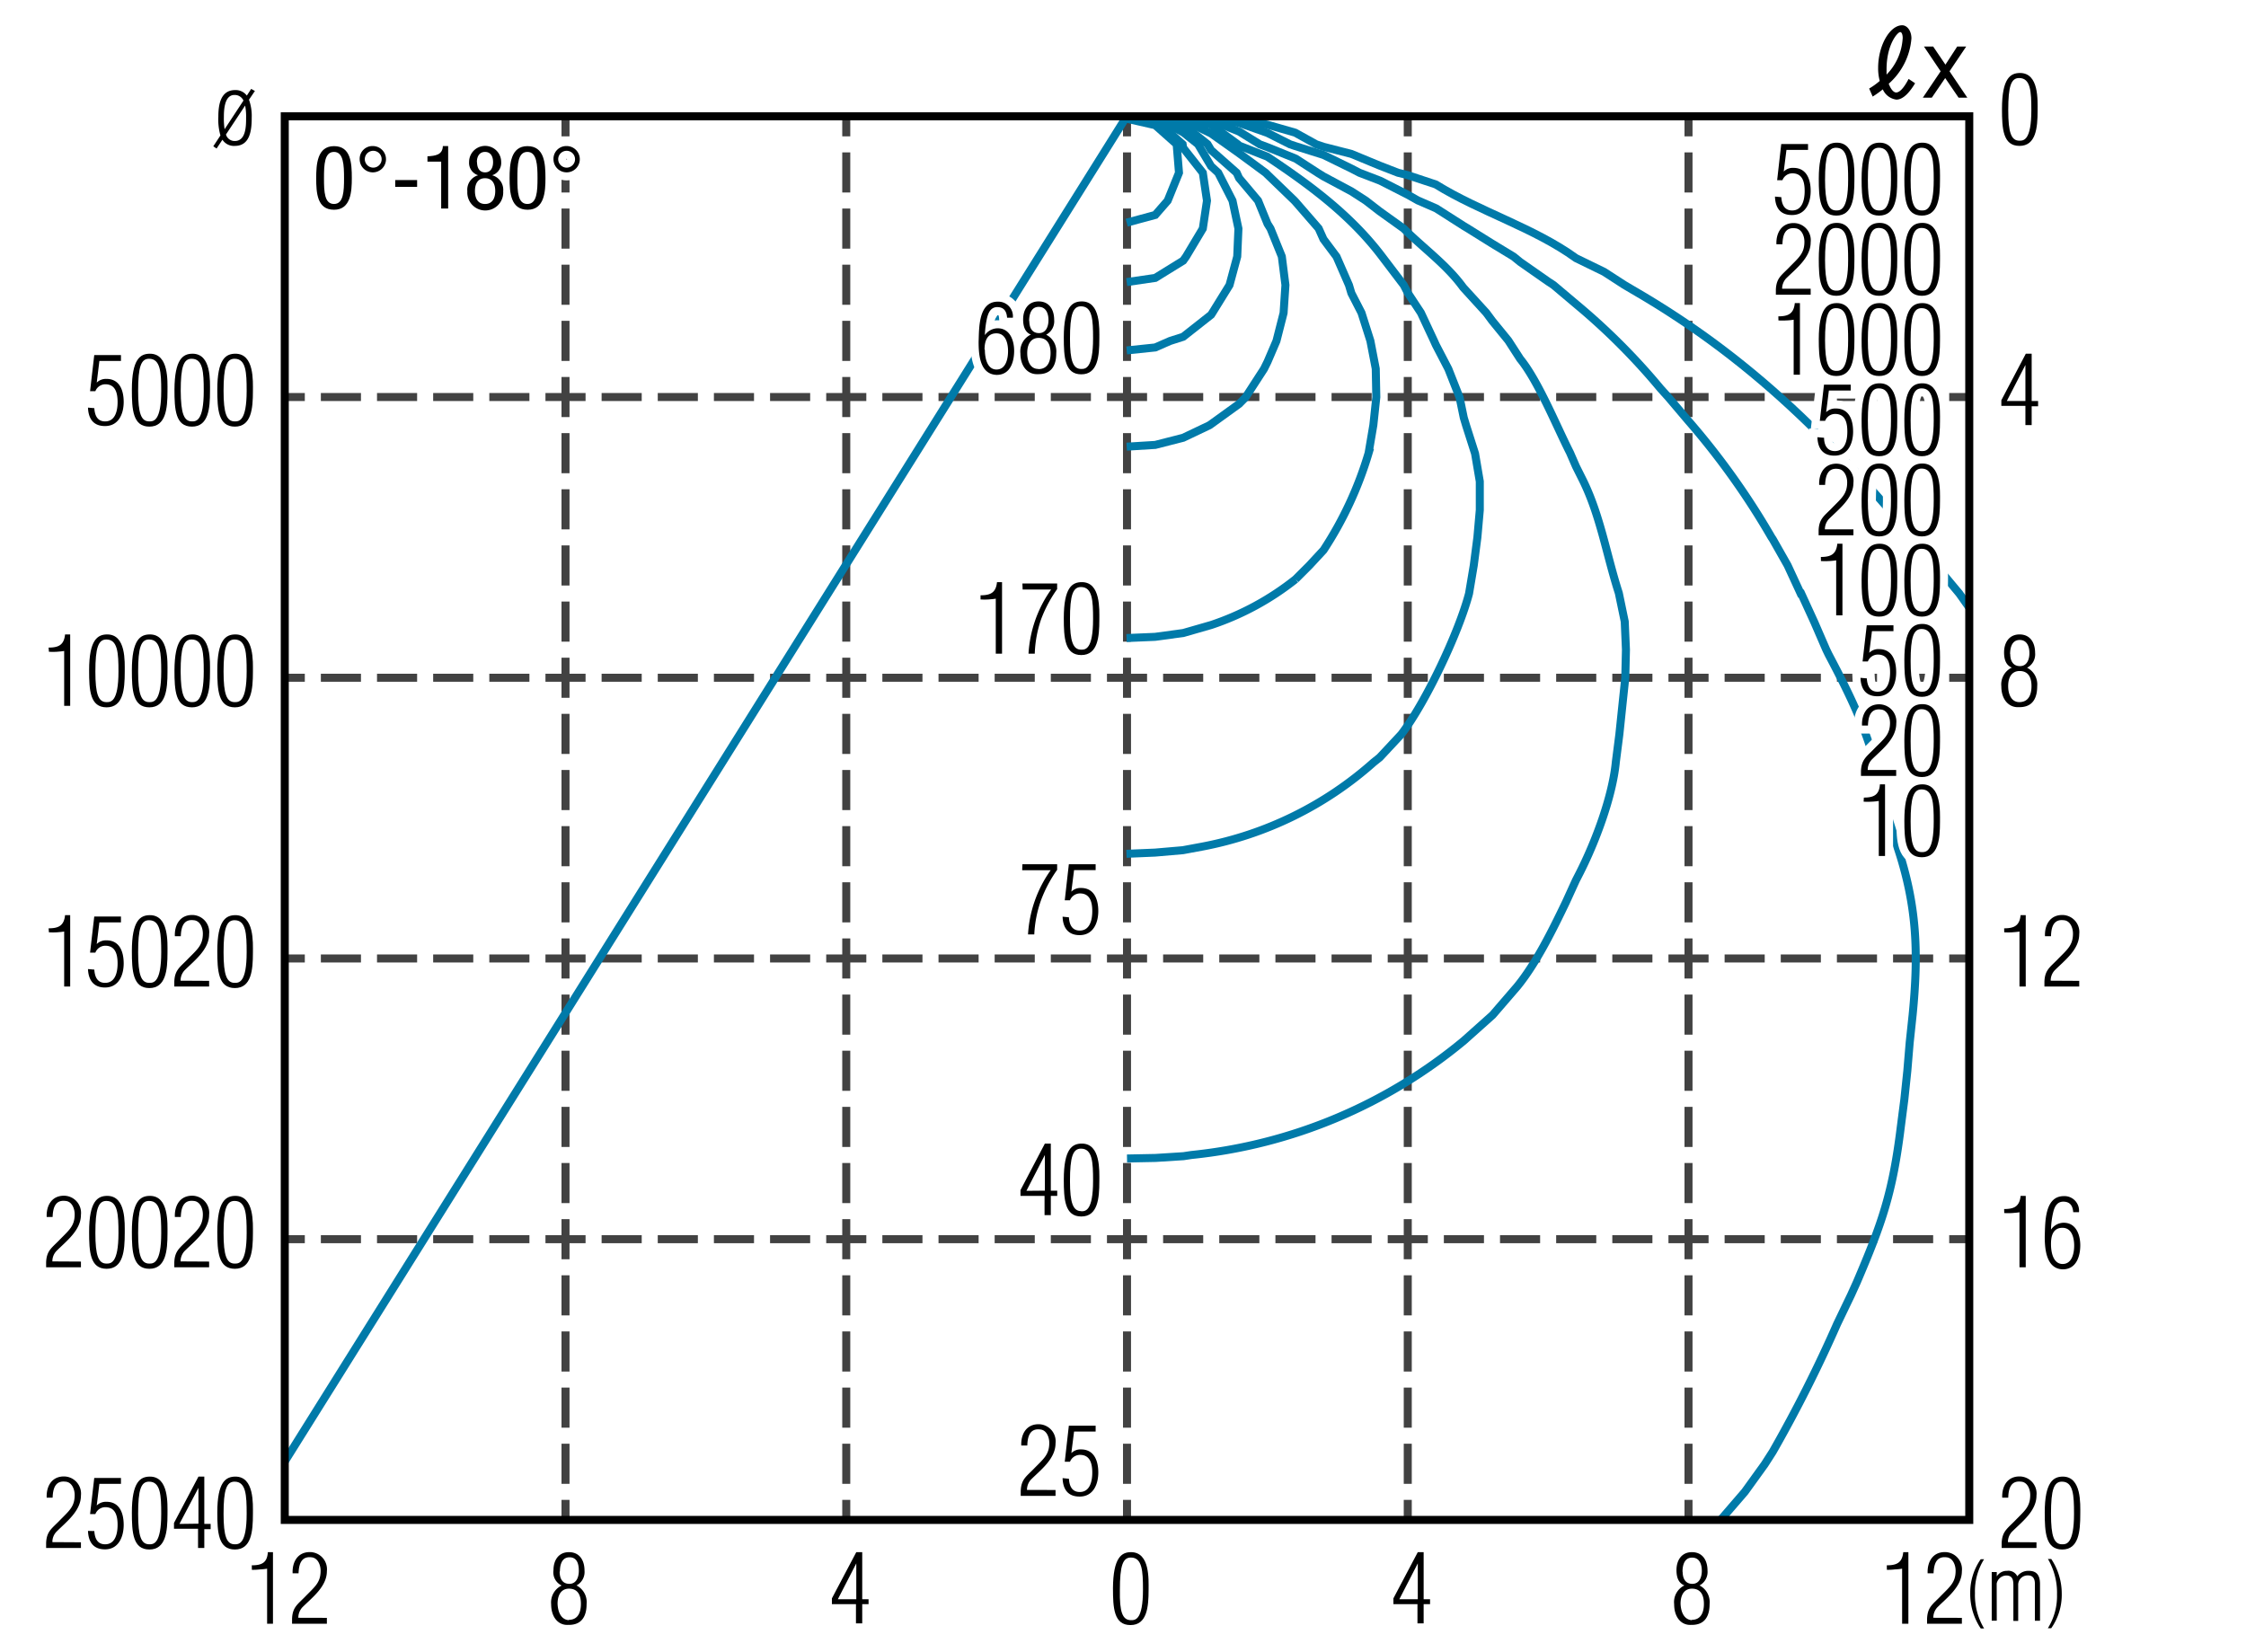<svg xmlns="http://www.w3.org/2000/svg" viewBox="0 0 280 206"><defs><style>.cls-1{fill:#fff;}.cls-2,.cls-3,.cls-4,.cls-5,.cls-6{fill:none;}.cls-2,.cls-3{stroke:#424242;}.cls-2,.cls-3,.cls-4,.cls-6{stroke-miterlimit:10;}.cls-3{stroke-dasharray:5 2;}.cls-4{stroke:#007aa9;}.cls-5{stroke:#fff;stroke-width:2px;}.cls-6{stroke:#000;}</style></defs><g id="レイヤー_2" data-name="レイヤー 2"><g id="grid"><rect class="cls-1" width="280" height="206"/><line class="cls-2" x1="35.5" y1="49.5" x2="38" y2="49.5"/><line class="cls-3" x1="40" y1="49.5" x2="242" y2="49.5"/><line class="cls-2" x1="243" y1="49.5" x2="245.5" y2="49.5"/><line class="cls-2" x1="35.5" y1="84.5" x2="38" y2="84.5"/><line class="cls-3" x1="40" y1="84.5" x2="242" y2="84.5"/><line class="cls-2" x1="243" y1="84.5" x2="245.5" y2="84.5"/><line class="cls-2" x1="35.5" y1="119.5" x2="38" y2="119.5"/><line class="cls-3" x1="40" y1="119.5" x2="242" y2="119.5"/><line class="cls-2" x1="243" y1="119.5" x2="245.5" y2="119.5"/><line class="cls-2" x1="35.5" y1="154.5" x2="38" y2="154.5"/><line class="cls-3" x1="40" y1="154.5" x2="242" y2="154.5"/><line class="cls-2" x1="243" y1="154.5" x2="245.5" y2="154.5"/><line class="cls-2" x1="70.5" y1="14.5" x2="70.5" y2="17"/><line class="cls-3" x1="70.5" y1="19" x2="70.5" y2="186"/><line class="cls-2" x1="70.5" y1="187" x2="70.5" y2="189.5"/><line class="cls-2" x1="105.5" y1="14.5" x2="105.5" y2="17"/><line class="cls-3" x1="105.5" y1="19" x2="105.5" y2="186"/><line class="cls-2" x1="105.5" y1="187" x2="105.5" y2="189.5"/><line class="cls-2" x1="140.5" y1="14.5" x2="140.5" y2="17"/><line class="cls-3" x1="140.5" y1="19" x2="140.5" y2="186"/><line class="cls-2" x1="140.5" y1="187" x2="140.5" y2="189.5"/><line class="cls-2" x1="175.5" y1="14.5" x2="175.5" y2="17"/><line class="cls-3" x1="175.5" y1="19" x2="175.5" y2="186"/><line class="cls-2" x1="175.5" y1="187" x2="175.5" y2="189.5"/><line class="cls-2" x1="210.5" y1="14.5" x2="210.5" y2="17"/><line class="cls-3" x1="210.5" y1="19" x2="210.5" y2="186"/><line class="cls-2" x1="210.5" y1="187" x2="210.5" y2="189.5"/></g><g id="ehwp20021_1"><polyline class="cls-4" points="140.46 14.8 144.02 15.61 146.69 17.98 146.98 21.54 145.57 25.02 144.02 26.8 140.46 27.76"/><polyline class="cls-4" points="140.46 14.65 144.02 14.95 147.43 17.98 147.5 18.43 149.95 21.54 150.47 25.02 149.95 28.5 147.87 31.98 147.5 32.5 144.02 34.65 140.46 35.17"/><polyline class="cls-4" points="140.46 14.57 144.02 14.72 147.5 16.5 149.35 17.98 150.98 20.72 151.87 21.54 153.65 25.02 154.39 28.5 154.24 31.98 153.28 35.54 151.13 39.02 150.98 39.25 147.5 41.99 145.87 42.51 144.02 43.32 140.46 43.69"/><polyline class="cls-4" points="140.46 14.5 144.02 14.65 147.5 15.54 150.54 17.98 150.98 18.72 154.17 21.54 154.47 22.2 156.84 25.02 158.02 27.91 158.39 28.5 159.8 31.98 160.25 35.54 160.02 39.02 159.13 42.51 158.02 45.1 157.58 45.99 155.28 49.54 154.47 50.36 150.98 52.88 150.76 53.03 147.5 54.58 144.02 55.47 140.46 55.69"/><path class="cls-4" d="M140.46,14.5l3.56.07,3.48.37L151,16.65,152.91,18l1.56,1.11,3.33,2.45.22.22L161.36,25l.14.15,2.89,3.33.6,1.34L166.62,32l1.55,3.55.3,1L169.73,39l1.11,3.49.67,3.48.07,3.55L171.21,53l-.59,3.48A45.77,45.77,0,0,1,165,68.59l-1.78,1.92-1.71,1.71A34.32,34.32,0,0,1,151,77.92l-3.48,1L144,79.4l-3.56.15"/><path class="cls-4" d="M140.46,14.5H144l3.48.22,3.48.82L154.32,18l.15.15L158,19.54c5.31,3.53,10.43,7.32,14.3,12.45L175,35.54l.52,1L177.14,39l1.63,3.49L179,43l1.56,3,1.4,3.55.52,2.52.3,1,1.11,3.48.59,3.48v3.56L184.18,67l-.45,3.48L183.14,74c-1.27,4.85-5.41,13.61-8.45,17.56L172,94.44l-.75.6a44.58,44.58,0,0,1-21.41,10.52l-2.37.44-3.48.3-3.56.15"/><path class="cls-4" d="M140.46,14.5H144l3.48.15L151,15l3.49,1.41L157.06,18l1,.37,3.48,1.41,2.75,1.78L165,22l3.48,1.86L170.25,25,172,26.35l3,2.15c2.46,2.46,5.34,4.49,7.41,7.34L185.29,39l.74,1,2,2.45,1.48,2.29c2.27,2.78,4.54,8.41,6.22,11.71l.74,1.7.89,1.78c2.17,4.43,2.94,9.34,4.45,14l.74,3.56L202.7,81l-.08,3.48L202.25,88l-.37,3.55L201.44,95c-.42,4.39-2.6,10.12-4.59,14l-.38.74-1.25,2.74c-1.65,3.43-3.69,7.6-6.08,10.52l-3,3.48-.07.08-3.56,3.18A63.14,63.14,0,0,1,148.54,144l-1,.15-3.48.22-3.56.07"/><path class="cls-4" d="M140.46,14.5H144l3.48.07,3.48.15,3.49.6L158,16.57,160.84,18l.66.22L165,19.32l3.48,1.7,1,.52,2.6,1,3.48,1.77,1.18.67,2.3,1,3.48,2.22.37.22L186,30.36,188.7,32l.81.66L193,35.1l.67.44,2.81,2.37A81.13,81.13,0,0,1,207,48.43l1,1.11,2.45,2.89A93.29,93.29,0,0,1,220.85,67l.15.22,1.85,3.26L224.48,74h.07l1.63,3.56L227.67,81l.29.6c3.55,6.71,5.56,11.15,7,18.74l.45,1.63,1.11,3.56c2.47,7.35,2.68,13.23,1.92,21l-.37,3.49-.29,3.48-.37,3.55-.45,3.49c-1,8.12-2.3,11.89-5.48,19.33l-.74,1.63-1.71,3.56A170,170,0,0,1,221,181l-1,1.56L217.52,186l-3,3.48"/><path class="cls-4" d="M140.46,14.5h7l3.48.15,3.49.22,3.55.67,3.48,1L164.1,18l.89.3,3.48.89L172,20.65l2.29.89,1.19.29L179,23c5.46,3.39,12.23,5.39,17.48,9.19l3.49,1.7,2.52,1.63,1,.59c16.17,9.34,26.81,20.8,38.46,35.12L244.26,74l1.26,1.78"/><line class="cls-4" x1="140.46" y1="14.5" x2="35.48" y2="182.24"/><path d="M27,18.52l-.41-.28.89-1.35a7.26,7.26,0,0,1-.26-2.34c0-1.48.27-3.32,2.1-3.32a1.72,1.72,0,0,1,1.45.69l.54-.83.47.25-.74,1.09a6,6,0,0,1,.34,2.26c0,1.5-.19,3.5-2.1,3.5a1.7,1.7,0,0,1-1.55-.77Zm2.23-6.68c-1.24,0-1.32,1.82-1.32,2.73A8.73,8.73,0,0,0,28,16.11l2.35-3.57A1.18,1.18,0,0,0,29.25,11.84Zm-1.06,4.93a1.12,1.12,0,0,0,1.1.81c1.4,0,1.41-1.89,1.41-2.88a7.11,7.11,0,0,0-.12-1.54Z"/><path d="M11.76,50.89c.05.85.35,1.65,1.34,1.65,1.24,0,1.56-1.26,1.56-2.42s-.29-2.21-1.53-2.21a1.34,1.34,0,0,0-1.24.86h-.66l.52-4.5h3.33V45H12.39l-.33,2.7,0,0a1.64,1.64,0,0,1,1.21-.46c1.66,0,2.15,1.45,2.15,2.88s-.6,3-2.33,3c-1.48,0-2.07-.95-2.12-2.3Z"/><path d="M18.69,44.1c2.37,0,2.19,3.4,2.19,4.69,0,2.14-.2,4.4-2.26,4.4s-2.18-2.14-2.18-4.61C16.44,44.76,17.49,44.1,18.69,44.1Zm-.08,8.44c.51,0,1.49,0,1.49-3.81,0-2.31-.09-4-1.52-4-1,0-1.36,1-1.36,4C17.22,51.56,17.6,52.54,18.61,52.54Z"/><path d="M24,44.1c2.36,0,2.18,3.4,2.18,4.69,0,2.14-.19,4.4-2.25,4.4s-2.18-2.14-2.18-4.61C21.77,44.76,22.82,44.1,24,44.1Zm-.08,8.44c.51,0,1.48,0,1.48-3.81,0-2.31-.08-4-1.51-4-1,0-1.36,1-1.36,4C22.55,51.56,22.93,52.54,23.94,52.54Z"/><path d="M29.35,44.1c2.36,0,2.18,3.4,2.18,4.69,0,2.14-.19,4.4-2.25,4.4s-2.19-2.14-2.19-4.61C27.09,44.76,28.15,44.1,29.35,44.1Zm-.09,8.44c.52,0,1.49,0,1.49-3.81,0-2.31-.08-4-1.51-4-1,0-1.37,1-1.37,4C27.87,51.56,28.26,52.54,29.26,52.54Z"/><path d="M6.06,80.74c1.22,0,1.92-.31,2.05-1.64h.64V88H8V81.16c-.32.06-.6.07-.9.1a8.61,8.61,0,0,1-1,0Z"/><path d="M13.37,79.1c2.36,0,2.18,3.4,2.18,4.69,0,2.14-.19,4.4-2.26,4.4s-2.18-2.14-2.18-4.61C11.11,79.76,12.17,79.1,13.37,79.1Zm-.09,8.44c.52,0,1.49,0,1.49-3.81,0-2.31-.09-4-1.51-4-1,0-1.37,1-1.37,4C11.89,86.56,12.27,87.54,13.28,87.54Z"/><path d="M18.69,79.1c2.37,0,2.19,3.4,2.19,4.69,0,2.14-.2,4.4-2.26,4.4s-2.18-2.14-2.18-4.61C16.44,79.76,17.49,79.1,18.69,79.1Zm-.08,8.44c.51,0,1.49,0,1.49-3.81,0-2.31-.09-4-1.52-4-1,0-1.36,1-1.36,4C17.22,86.56,17.6,87.54,18.61,87.54Z"/><path d="M24,79.1c2.36,0,2.18,3.4,2.18,4.69,0,2.14-.19,4.4-2.25,4.4s-2.18-2.14-2.18-4.61C21.77,79.76,22.82,79.1,24,79.1Zm-.08,8.44c.51,0,1.48,0,1.48-3.81,0-2.31-.08-4-1.51-4-1,0-1.37,1-1.37,4C22.54,86.56,22.93,87.54,23.94,87.54Z"/><path d="M29.35,79.1c2.36,0,2.18,3.4,2.18,4.69,0,2.14-.19,4.4-2.25,4.4s-2.19-2.14-2.19-4.61C27.09,79.76,28.15,79.1,29.35,79.1Zm-.09,8.44c.52,0,1.49,0,1.49-3.81,0-2.31-.08-4-1.51-4-1,0-1.37,1-1.37,4C27.87,86.56,28.26,87.54,29.26,87.54Z"/><path d="M6.06,115.74c1.22,0,1.92-.31,2.05-1.64h.64V123H8v-6.86c-.32.06-.6.07-.9.1a8.61,8.61,0,0,1-1,0Z"/><path d="M11.76,120.89c.05.85.35,1.65,1.34,1.65,1.24,0,1.56-1.26,1.56-2.42s-.29-2.21-1.54-2.21a1.34,1.34,0,0,0-1.23.86h-.66l.52-4.5h3.33V115H12.39l-.33,2.7,0,0a1.64,1.64,0,0,1,1.21-.46c1.66,0,2.15,1.45,2.15,2.88s-.6,3-2.33,3c-1.48,0-2.07-1-2.12-2.3Z"/><path d="M18.69,114.1c2.37,0,2.19,3.4,2.19,4.69,0,2.14-.2,4.4-2.26,4.4s-2.18-2.14-2.18-4.61C16.44,114.76,17.49,114.1,18.69,114.1Zm-.08,8.44c.51,0,1.49,0,1.49-3.81,0-2.31-.09-4-1.52-4-1,0-1.36,1-1.36,4C17.22,121.56,17.6,122.54,18.61,122.54Z"/><path d="M26.07,122.29V123H21.73v-.62c.06-1.43.67-1.77,1.62-2.74,1.22-1.26,1.94-1.75,1.94-3.25,0-.71-.35-1.61-1.15-1.66-1.31-.16-1.56.93-1.6,2H21.8c-.06-1.41.63-2.65,2.15-2.65a2.13,2.13,0,0,1,2.12,2.38c0,1.94-1.83,3.29-3.07,4.53a1.88,1.88,0,0,0-.49,1.28Z"/><path d="M29.35,114.1c2.36,0,2.18,3.4,2.18,4.69,0,2.14-.19,4.4-2.25,4.4s-2.19-2.14-2.19-4.61C27.09,114.76,28.15,114.1,29.35,114.1Zm-.09,8.44c.52,0,1.49,0,1.49-3.81,0-2.31-.08-4-1.51-4-1,0-1.37,1-1.37,4C27.87,121.56,28.26,122.54,29.26,122.54Z"/><path d="M10.09,157.29V158H5.75v-.62c.06-1.43.67-1.77,1.62-2.74,1.22-1.26,1.94-1.75,1.94-3.25,0-.71-.35-1.61-1.15-1.66-1.31-.16-1.56.93-1.6,2H5.82c-.06-1.41.62-2.65,2.15-2.65a2.14,2.14,0,0,1,2.12,2.38c0,1.94-1.84,3.29-3.07,4.53a1.84,1.84,0,0,0-.49,1.28Z"/><path d="M13.37,149.1c2.36,0,2.18,3.4,2.18,4.69,0,2.14-.19,4.4-2.26,4.4s-2.18-2.14-2.18-4.61C11.11,149.76,12.17,149.1,13.37,149.1Zm-.09,8.44c.52,0,1.49,0,1.49-3.81,0-2.31-.09-4-1.51-4-1,0-1.37,1-1.37,4C11.89,156.56,12.27,157.54,13.28,157.54Z"/><path d="M18.69,149.1c2.37,0,2.19,3.4,2.19,4.69,0,2.14-.2,4.4-2.26,4.4s-2.18-2.14-2.18-4.61C16.44,149.76,17.49,149.1,18.69,149.1Zm-.08,8.44c.51,0,1.49,0,1.49-3.81,0-2.31-.09-4-1.52-4-1,0-1.36,1-1.36,4C17.22,156.56,17.6,157.54,18.61,157.54Z"/><path d="M26.07,157.29V158H21.73v-.62c.06-1.43.67-1.77,1.62-2.74,1.22-1.26,1.94-1.75,1.94-3.25,0-.71-.35-1.61-1.15-1.66-1.31-.16-1.56.93-1.6,2H21.8c-.06-1.41.63-2.65,2.15-2.65a2.13,2.13,0,0,1,2.12,2.38c0,1.94-1.83,3.29-3.07,4.53a1.88,1.88,0,0,0-.49,1.28Z"/><path d="M29.35,149.1c2.36,0,2.18,3.4,2.18,4.69,0,2.14-.19,4.4-2.25,4.4s-2.19-2.14-2.19-4.61C27.09,149.76,28.15,149.1,29.35,149.1Zm-.09,8.44c.52,0,1.49,0,1.49-3.81,0-2.31-.08-4-1.51-4-1,0-1.37,1-1.37,4C27.87,156.56,28.26,157.54,29.26,157.54Z"/><path d="M10.09,192.29V193H5.75v-.62c.06-1.43.67-1.77,1.62-2.74,1.22-1.26,1.94-1.75,1.94-3.25,0-.71-.35-1.61-1.15-1.66-1.31-.16-1.56.93-1.6,2H5.82c-.06-1.41.62-2.65,2.15-2.65a2.14,2.14,0,0,1,2.12,2.38c0,1.94-1.84,3.29-3.07,4.53a1.84,1.84,0,0,0-.49,1.28Z"/><path d="M11.76,190.89c.05.85.35,1.65,1.34,1.65,1.24,0,1.56-1.26,1.56-2.42s-.29-2.21-1.54-2.21a1.34,1.34,0,0,0-1.23.86h-.66l.52-4.5h3.33V185H12.39l-.33,2.7,0,0a1.64,1.64,0,0,1,1.21-.46c1.66,0,2.15,1.45,2.15,2.88s-.6,3.05-2.33,3.05c-1.48,0-2.07-.95-2.12-2.3Z"/><path d="M18.69,184.1c2.37,0,2.19,3.4,2.19,4.69,0,2.14-.2,4.4-2.26,4.4s-2.18-2.14-2.18-4.61C16.44,184.76,17.49,184.1,18.69,184.1Zm-.08,8.44c.51,0,1.49,0,1.49-3.81,0-2.31-.09-4-1.52-4-1,0-1.36,1-1.36,4C17.22,191.56,17.6,192.54,18.61,192.54Z"/><path d="M24.74,184.1h.73V190h.79v.65h-.79V193h-.78v-2.4h-3v-.72Zm0,5.87V185.5h0L22.37,190Z"/><path d="M29.35,184.1c2.36,0,2.18,3.4,2.18,4.69,0,2.14-.19,4.4-2.25,4.4s-2.19-2.14-2.19-4.61C27.09,184.76,28.15,184.1,29.35,184.1Zm-.09,8.44c.52,0,1.49,0,1.49-3.81,0-2.31-.08-4-1.51-4-1,0-1.37,1-1.37,4C27.87,191.56,28.26,192.54,29.26,192.54Z"/><path d="M122,42.61c.07-1.64-.06-5,2.39-5a1.82,1.82,0,0,1,1.88,2h-.72c-.06-.79-.38-1.32-1.23-1.32s-1.13.78-1.28,1.4a11.78,11.78,0,0,0-.26,2.09h0a2,2,0,0,1,1.59-.85c1.6,0,2.06,1.62,2.06,2.81s-.38,3-2.18,3C122.13,46.67,122,44.16,122,42.61Zm.78,1c0,.94.25,2.46,1.45,2.46s1.44-1.41,1.44-2.3-.25-2.21-1.45-2.21S122.74,42.61,122.74,43.56Z"/><path d="M128.55,41.73c-.81-.31-1-1.11-1-1.91,0-1.21.62-2.24,1.93-2.24s1.94,1,1.94,2.31a1.89,1.89,0,0,1-1,1.84v0a2.33,2.33,0,0,1,1.26,2.3c0,2.77-1.93,2.61-2.42,2.62-1.17,0-2.05-1-2.05-2.58a2.32,2.32,0,0,1,1.27-2.34Zm.89,4.29c1.21,0,1.53-1,1.53-2s-.34-1.89-1.49-1.89c-.82,0-1.42.6-1.42,1.89C128.06,45,128.42,46,129.44,46Zm-1.12-6c0,.8.31,1.51,1.21,1.51s1.18-.87,1.18-1.62-.26-1.65-1.22-1.65c-1.29,0-1.17,1.73-1.2,1.76Z"/><path d="M134.87,37.58c2.36,0,2.18,3.4,2.18,4.69,0,2.14-.19,4.4-2.25,4.4s-2.18-2.14-2.18-4.61C132.62,38.24,133.67,37.58,134.87,37.58ZM134.79,46c.51,0,1.48,0,1.48-3.81,0-2.31-.08-4-1.51-4-1,0-1.37,1-1.37,4.05C133.39,45,133.78,46,134.79,46Z"/><path d="M122.24,74.22c1.22,0,1.92-.31,2.05-1.64h.63V81.5h-.78V74.64c-.31.06-.6.07-.9.1a8.36,8.36,0,0,1-1,0Z"/><path d="M127.46,72.75h4.33v.7a16.45,16.45,0,0,0-2,3.76A14.58,14.58,0,0,0,129,81.5h-.78a15.35,15.35,0,0,1,2.82-8h-3.55Z"/><path d="M134.87,72.58c2.36,0,2.18,3.4,2.18,4.69,0,2.14-.19,4.4-2.25,4.4s-2.18-2.14-2.18-4.61C132.62,73.24,133.67,72.58,134.87,72.58ZM134.79,81c.51,0,1.48,0,1.48-3.81,0-2.31-.08-4-1.51-4-1,0-1.37,1-1.37,4C133.39,80,133.78,81,134.79,81Z"/><path d="M127.46,107.75h4.33v.7a16.45,16.45,0,0,0-2,3.76,14.58,14.58,0,0,0-.85,4.29h-.78a15.35,15.35,0,0,1,2.82-8h-3.55Z"/><path d="M133.26,114.37c.05.85.35,1.65,1.35,1.65,1.23,0,1.56-1.26,1.56-2.42s-.29-2.21-1.54-2.21a1.35,1.35,0,0,0-1.24.86h-.65l.51-4.5h3.34v.73H133.9l-.34,2.69,0,0a1.61,1.61,0,0,1,1.21-.46c1.65,0,2.15,1.45,2.15,2.88s-.6,3-2.33,3c-1.49,0-2.08-1-2.12-2.3Z"/><path d="M130.26,142.58H131v5.87h.8v.65H131v2.4h-.78v-2.4h-3v-.72Zm0,5.87V144h0l-2.3,4.47Z"/><path d="M134.87,142.58c2.36,0,2.18,3.4,2.18,4.69,0,2.14-.19,4.4-2.25,4.4s-2.18-2.14-2.18-4.61C132.62,143.24,133.67,142.58,134.87,142.58Zm-.08,8.44c.51,0,1.48,0,1.48-3.81,0-2.31-.08-4-1.51-4-1,0-1.37,1-1.37,4.05C133.39,150,133.78,151,134.79,151Z"/><path d="M131.59,185.77v.73h-4.34v-.62c.06-1.43.67-1.77,1.62-2.74,1.22-1.26,1.94-1.75,1.94-3.25,0-.71-.34-1.61-1.15-1.67-1.3-.15-1.56.94-1.59,2h-.75c-.06-1.41.63-2.65,2.15-2.65a2.13,2.13,0,0,1,2.12,2.38c0,1.93-1.83,3.29-3.07,4.53a1.88,1.88,0,0,0-.49,1.28Z"/><path d="M133.26,184.37c.05.85.35,1.65,1.35,1.65,1.23,0,1.56-1.26,1.56-2.42s-.29-2.21-1.54-2.21a1.35,1.35,0,0,0-1.24.86h-.65l.51-4.5h3.34v.73H133.9l-.34,2.69,0,0a1.61,1.61,0,0,1,1.21-.46c1.65,0,2.15,1.45,2.15,2.88s-.6,3-2.33,3c-1.49,0-2.08-.95-2.12-2.3Z"/><path class="cls-5" d="M122,42.61c.07-1.64-.06-5,2.39-5a1.82,1.82,0,0,1,1.88,2h-.72c-.06-.79-.38-1.32-1.23-1.32s-1.13.78-1.28,1.4a11.78,11.78,0,0,0-.26,2.09h0a2,2,0,0,1,1.59-.85c1.6,0,2.06,1.62,2.06,2.81s-.38,3-2.18,3C122.13,46.67,122,44.16,122,42.61Zm.78,1c0,.94.25,2.46,1.45,2.46s1.44-1.41,1.44-2.3-.25-2.21-1.45-2.21S122.74,42.61,122.74,43.56Z"/><path class="cls-5" d="M128.55,41.73c-.81-.31-1-1.11-1-1.91,0-1.21.62-2.24,1.93-2.24s1.94,1,1.94,2.31a1.89,1.89,0,0,1-1,1.84v0a2.33,2.33,0,0,1,1.26,2.3c0,2.77-1.93,2.61-2.42,2.62-1.17,0-2.05-1-2.05-2.58a2.32,2.32,0,0,1,1.27-2.34Zm.89,4.29c1.21,0,1.53-1,1.53-2s-.34-1.89-1.49-1.89c-.82,0-1.42.6-1.42,1.89C128.06,45,128.42,46,129.44,46Zm-1.12-6c0,.8.31,1.51,1.21,1.51s1.18-.87,1.18-1.62-.26-1.65-1.22-1.65c-1.29,0-1.17,1.73-1.2,1.76Z"/><path class="cls-5" d="M134.87,37.58c2.36,0,2.18,3.4,2.18,4.69,0,2.14-.19,4.4-2.25,4.4s-2.18-2.14-2.18-4.61C132.62,38.24,133.67,37.58,134.87,37.58ZM134.79,46c.51,0,1.48,0,1.48-3.81,0-2.31-.08-4-1.51-4-1,0-1.37,1-1.37,4.05C133.39,45,133.78,46,134.79,46Z"/><path class="cls-5" d="M122.24,74.22c1.22,0,1.92-.31,2.05-1.64h.63V81.5h-.78V74.64c-.31.06-.6.07-.9.1a8.36,8.36,0,0,1-1,0Z"/><path class="cls-5" d="M127.46,72.75h4.33v.7a16.45,16.45,0,0,0-2,3.76A14.58,14.58,0,0,0,129,81.5h-.78a15.35,15.35,0,0,1,2.82-8h-3.55Z"/><path class="cls-5" d="M134.87,72.58c2.36,0,2.18,3.4,2.18,4.69,0,2.14-.19,4.4-2.25,4.4s-2.18-2.14-2.18-4.61C132.62,73.24,133.67,72.58,134.87,72.58ZM134.79,81c.51,0,1.48,0,1.48-3.81,0-2.31-.08-4-1.51-4-1,0-1.37,1-1.37,4C133.39,80,133.78,81,134.79,81Z"/><path class="cls-5" d="M127.46,107.75h4.33v.7a16.45,16.45,0,0,0-2,3.76,14.58,14.58,0,0,0-.85,4.29h-.78a15.35,15.35,0,0,1,2.82-8h-3.55Z"/><path class="cls-5" d="M133.26,114.37c.05.85.35,1.65,1.35,1.65,1.23,0,1.56-1.26,1.56-2.42s-.29-2.21-1.54-2.21a1.35,1.35,0,0,0-1.24.86h-.65l.51-4.5h3.34v.73H133.9l-.34,2.69,0,0a1.61,1.61,0,0,1,1.21-.46c1.65,0,2.15,1.45,2.15,2.88s-.6,3-2.33,3c-1.49,0-2.08-1-2.12-2.3Z"/><path class="cls-5" d="M130.26,142.58H131v5.87h.8v.65H131v2.4h-.78v-2.4h-3v-.72Zm0,5.87V144h0l-2.3,4.47Z"/><path class="cls-5" d="M134.87,142.58c2.36,0,2.18,3.4,2.18,4.69,0,2.14-.19,4.4-2.25,4.4s-2.18-2.14-2.18-4.61C132.62,143.24,133.67,142.58,134.87,142.58Zm-.08,8.44c.51,0,1.48,0,1.48-3.81,0-2.31-.08-4-1.51-4-1,0-1.37,1-1.37,4.05C133.39,150,133.78,151,134.79,151Z"/><path class="cls-5" d="M131.59,185.77v.73h-4.34v-.62c.06-1.43.67-1.77,1.62-2.74,1.22-1.26,1.94-1.75,1.94-3.25,0-.71-.34-1.61-1.15-1.67-1.3-.15-1.56.94-1.59,2h-.75c-.06-1.41.63-2.65,2.15-2.65a2.13,2.13,0,0,1,2.12,2.38c0,1.93-1.83,3.29-3.07,4.53a1.88,1.88,0,0,0-.49,1.28Z"/><path class="cls-5" d="M133.26,184.37c.05.85.35,1.65,1.35,1.65,1.23,0,1.56-1.26,1.56-2.42s-.29-2.21-1.54-2.21a1.35,1.35,0,0,0-1.24.86h-.65l.51-4.5h3.34v.73H133.9l-.34,2.69,0,0a1.61,1.61,0,0,1,1.21-.46c1.65,0,2.15,1.45,2.15,2.88s-.6,3-2.33,3c-1.49,0-2.08-.95-2.12-2.3Z"/><path d="M122,42.61c.07-1.64-.06-5,2.39-5a1.82,1.82,0,0,1,1.88,2h-.72c-.06-.79-.38-1.32-1.23-1.32s-1.13.78-1.28,1.4a11.78,11.78,0,0,0-.26,2.09h0a2,2,0,0,1,1.59-.85c1.6,0,2.06,1.62,2.06,2.81s-.38,3-2.18,3C122.13,46.67,122,44.16,122,42.61Zm.78,1c0,.94.25,2.46,1.45,2.46s1.44-1.41,1.44-2.3-.25-2.21-1.45-2.21S122.74,42.61,122.74,43.56Z"/><path d="M128.55,41.73c-.81-.31-1-1.11-1-1.91,0-1.21.62-2.24,1.93-2.24s1.94,1,1.94,2.31a1.89,1.89,0,0,1-1,1.84v0a2.33,2.33,0,0,1,1.26,2.3c0,2.77-1.93,2.61-2.42,2.62-1.17,0-2.05-1-2.05-2.58a2.32,2.32,0,0,1,1.27-2.34Zm.89,4.29c1.21,0,1.53-1,1.53-2s-.34-1.89-1.49-1.89c-.82,0-1.42.6-1.42,1.89C128.06,45,128.42,46,129.44,46Zm-1.12-6c0,.8.31,1.51,1.21,1.51s1.18-.87,1.18-1.62-.26-1.65-1.22-1.65c-1.29,0-1.17,1.73-1.2,1.76Z"/><path d="M134.87,37.58c2.36,0,2.18,3.4,2.18,4.69,0,2.14-.19,4.4-2.25,4.4s-2.18-2.14-2.18-4.61C132.62,38.24,133.67,37.58,134.87,37.58ZM134.79,46c.51,0,1.48,0,1.48-3.81,0-2.31-.08-4-1.51-4-1,0-1.37,1-1.37,4.05C133.39,45,133.78,46,134.79,46Z"/><path d="M122.24,74.22c1.22,0,1.92-.31,2.05-1.64h.63V81.5h-.78V74.64c-.31.06-.6.07-.9.1a8.36,8.36,0,0,1-1,0Z"/><path d="M127.46,72.75h4.33v.7a16.45,16.45,0,0,0-2,3.76A14.58,14.58,0,0,0,129,81.5h-.78a15.35,15.35,0,0,1,2.82-8h-3.55Z"/><path d="M134.87,72.58c2.36,0,2.18,3.4,2.18,4.69,0,2.14-.19,4.4-2.25,4.4s-2.18-2.14-2.18-4.61C132.62,73.24,133.67,72.58,134.87,72.58ZM134.79,81c.51,0,1.48,0,1.48-3.81,0-2.31-.08-4-1.51-4-1,0-1.37,1-1.37,4C133.39,80,133.78,81,134.79,81Z"/><path d="M127.46,107.75h4.33v.7a16.45,16.45,0,0,0-2,3.76,14.58,14.58,0,0,0-.85,4.29h-.78a15.35,15.35,0,0,1,2.82-8h-3.55Z"/><path d="M133.26,114.37c.05.85.35,1.65,1.35,1.65,1.23,0,1.56-1.26,1.56-2.42s-.29-2.21-1.54-2.21a1.35,1.35,0,0,0-1.24.86h-.65l.51-4.5h3.34v.73H133.9l-.34,2.69,0,0a1.61,1.61,0,0,1,1.21-.46c1.65,0,2.15,1.45,2.15,2.88s-.6,3-2.33,3c-1.49,0-2.08-1-2.12-2.3Z"/><path d="M130.26,142.58H131v5.87h.8v.65H131v2.4h-.78v-2.4h-3v-.72Zm0,5.87V144h0l-2.3,4.47Z"/><path d="M134.87,142.58c2.36,0,2.18,3.4,2.18,4.69,0,2.14-.19,4.4-2.25,4.4s-2.18-2.14-2.18-4.61C132.62,143.24,133.67,142.58,134.87,142.58Zm-.08,8.44c.51,0,1.48,0,1.48-3.81,0-2.31-.08-4-1.51-4-1,0-1.37,1-1.37,4.05C133.39,150,133.78,151,134.79,151Z"/><path d="M131.59,185.77v.73h-4.34v-.62c.06-1.43.67-1.77,1.62-2.74,1.22-1.26,1.94-1.75,1.94-3.25,0-.71-.34-1.61-1.15-1.67-1.3-.15-1.56.94-1.59,2h-.75c-.06-1.41.63-2.65,2.15-2.65a2.13,2.13,0,0,1,2.12,2.38c0,1.93-1.83,3.29-3.07,4.53a1.88,1.88,0,0,0-.49,1.28Z"/><path d="M133.26,184.37c.05.85.35,1.65,1.35,1.65,1.23,0,1.56-1.26,1.56-2.42s-.29-2.21-1.54-2.21a1.35,1.35,0,0,0-1.24.86h-.65l.51-4.5h3.34v.73H133.9l-.34,2.69,0,0a1.61,1.61,0,0,1,1.21-.46c1.65,0,2.15,1.45,2.15,2.88s-.6,3-2.33,3c-1.49,0-2.08-.95-2.12-2.3Z"/><path d="M39.42,22.22c0-1.72.12-4,2.22-4s2.22,2.09,2.22,4c0,1.65-.12,3.93-2.22,3.93S39.42,24.06,39.42,22.22Zm2.22,3.21c1.19,0,1.25-1.58,1.25-3.21s-.06-3.28-1.25-3.28-1.25,1.56-1.25,3.28S40.45,25.43,41.64,25.43Z"/><path d="M46.48,18.21a1.64,1.64,0,1,1-1.64,1.64A1.59,1.59,0,0,1,46.48,18.21Zm0,2.69a1.05,1.05,0,1,0-1-1A1.06,1.06,0,0,0,46.48,20.9Z"/><path d="M49.27,22.45H52v.85H49.27Z"/><path d="M53.29,19.49c1-.06,1.88-.18,1.92-1.28h.66V26H55V20.15H53.29Z"/><path d="M59.61,21.85a1.61,1.61,0,0,1-1.13-1.66,2,2,0,0,1,4,0,1.61,1.61,0,0,1-1.13,1.66,1.88,1.88,0,0,1,1.38,2,2.24,2.24,0,1,1-4.47,0A1.88,1.88,0,0,1,59.61,21.85Zm.86,3.58c.9,0,1.27-.7,1.27-1.61s-.37-1.6-1.27-1.6-1.26.69-1.26,1.6S59.57,25.43,60.47,25.43Zm-1-5.22c0,.73.31,1.28,1,1.28s1-.55,1-1.28-.32-1.27-1-1.27S59.45,19.48,59.45,20.21Z"/><path d="M63.53,22.22c0-1.72.12-4,2.22-4S68,20.3,68,22.22c0,1.65-.12,3.93-2.22,3.93S63.53,24.06,63.53,22.22Zm2.22,3.21c1.19,0,1.26-1.58,1.26-3.21s-.07-3.28-1.26-3.28S64.5,20.5,64.5,22.22,64.56,25.43,65.75,25.43Z"/><path d="M70.59,18.21A1.64,1.64,0,1,1,69,19.85,1.59,1.59,0,0,1,70.59,18.21Zm0,2.69a1.05,1.05,0,1,0-1-1A1.06,1.06,0,0,0,70.59,20.9Z"/><path class="cls-5" d="M39.42,22.22c0-1.72.12-4,2.22-4s2.22,2.09,2.22,4c0,1.65-.12,3.93-2.22,3.93S39.42,24.06,39.42,22.22Zm2.22,3.21c1.19,0,1.25-1.58,1.25-3.21s-.06-3.28-1.25-3.28-1.25,1.56-1.25,3.28S40.45,25.43,41.64,25.43Z"/><path class="cls-5" d="M46.48,18.21a1.64,1.64,0,1,1-1.64,1.64A1.59,1.59,0,0,1,46.48,18.21Zm0,2.69a1.05,1.05,0,1,0-1-1A1.06,1.06,0,0,0,46.48,20.9Z"/><path class="cls-5" d="M49.27,22.45H52v.85H49.27Z"/><path class="cls-5" d="M53.29,19.49c1-.06,1.88-.18,1.92-1.28h.66V26H55V20.15H53.29Z"/><path class="cls-5" d="M59.61,21.85a1.61,1.61,0,0,1-1.13-1.66,2,2,0,0,1,4,0,1.61,1.61,0,0,1-1.13,1.66,1.88,1.88,0,0,1,1.38,2,2.24,2.24,0,1,1-4.47,0A1.88,1.88,0,0,1,59.61,21.85Zm.86,3.58c.9,0,1.27-.7,1.27-1.61s-.37-1.6-1.27-1.6-1.26.69-1.26,1.6S59.57,25.43,60.47,25.43Zm-1-5.22c0,.73.31,1.28,1,1.28s1-.55,1-1.28-.32-1.27-1-1.27S59.45,19.48,59.45,20.21Z"/><path class="cls-5" d="M63.53,22.22c0-1.72.12-4,2.22-4S68,20.3,68,22.22c0,1.65-.12,3.93-2.22,3.93S63.53,24.06,63.53,22.22Zm2.22,3.21c1.19,0,1.26-1.58,1.26-3.21s-.07-3.28-1.26-3.28S64.5,20.5,64.5,22.22,64.56,25.43,65.75,25.43Z"/><path class="cls-5" d="M70.59,18.21A1.64,1.64,0,1,1,69,19.85,1.59,1.59,0,0,1,70.59,18.21Zm0,2.69a1.05,1.05,0,1,0-1-1A1.06,1.06,0,0,0,70.59,20.9Z"/><path d="M39.42,22.22c0-1.72.12-4,2.22-4s2.22,2.09,2.22,4c0,1.65-.12,3.93-2.22,3.93S39.42,24.06,39.42,22.22Zm2.22,3.21c1.19,0,1.25-1.58,1.25-3.21s-.06-3.28-1.25-3.28-1.25,1.56-1.25,3.28S40.45,25.43,41.64,25.43Z"/><path d="M46.48,18.21a1.64,1.64,0,1,1-1.64,1.64A1.59,1.59,0,0,1,46.48,18.21Zm0,2.69a1.05,1.05,0,1,0-1-1A1.06,1.06,0,0,0,46.48,20.9Z"/><path d="M49.27,22.45H52v.85H49.27Z"/><path d="M53.29,19.49c1-.06,1.88-.18,1.92-1.28h.66V26H55V20.15H53.29Z"/><path d="M59.61,21.85a1.61,1.61,0,0,1-1.13-1.66,2,2,0,0,1,4,0,1.61,1.61,0,0,1-1.13,1.66,1.88,1.88,0,0,1,1.38,2,2.24,2.24,0,1,1-4.47,0A1.88,1.88,0,0,1,59.61,21.85Zm.86,3.58c.9,0,1.27-.7,1.27-1.61s-.37-1.6-1.27-1.6-1.26.69-1.26,1.6S59.57,25.43,60.47,25.43Zm-1-5.22c0,.73.31,1.28,1,1.28s1-.55,1-1.28-.32-1.27-1-1.27S59.45,19.48,59.45,20.21Z"/><path d="M63.53,22.22c0-1.72.12-4,2.22-4S68,20.3,68,22.22c0,1.65-.12,3.93-2.22,3.93S63.53,24.06,63.53,22.22Zm2.22,3.21c1.19,0,1.26-1.58,1.26-3.21s-.07-3.28-1.26-3.28S64.5,20.5,64.5,22.22,64.56,25.43,65.75,25.43Z"/><path d="M70.59,18.21A1.64,1.64,0,1,1,69,19.85,1.59,1.59,0,0,1,70.59,18.21Zm0,2.69a1.05,1.05,0,1,0-1-1A1.06,1.06,0,0,0,70.59,20.9Z"/></g><g id="_80waku" data-name="80waku"><rect class="cls-6" x="35.5" y="14.5" width="210" height="175"/><path d="M222.07,24.58c.05.85.35,1.66,1.35,1.66,1.23,0,1.56-1.26,1.56-2.43s-.29-2.2-1.54-2.2a1.32,1.32,0,0,0-1.23.86h-.66l.51-4.51h3.34v.73h-2.69l-.34,2.7,0,0a1.57,1.57,0,0,1,1.21-.46c1.65,0,2.15,1.45,2.15,2.88s-.6,3-2.33,3c-1.49,0-2.08-.94-2.12-2.3Z"/><path d="M229,17.79c2.36,0,2.18,3.41,2.18,4.69,0,2.15-.19,4.4-2.25,4.4s-2.19-2.13-2.19-4.6C226.75,18.45,227.81,17.79,229,17.79Zm-.09,8.45c.52,0,1.49,0,1.49-3.82,0-2.3-.08-4-1.51-4-1,0-1.37,1-1.37,4C227.53,25.25,227.92,26.24,228.92,26.24Z"/><path d="M234.34,17.79c2.36,0,2.18,3.41,2.18,4.69,0,2.15-.19,4.4-2.26,4.4s-2.18-2.13-2.18-4.6C232.08,18.45,233.14,17.79,234.34,17.79Zm-.09,8.45c.52,0,1.49,0,1.49-3.82,0-2.3-.08-4-1.51-4-1,0-1.37,1-1.37,4C232.86,25.25,233.24,26.24,234.25,26.24Z"/><path d="M239.66,17.79c2.37,0,2.19,3.41,2.19,4.69,0,2.15-.2,4.4-2.26,4.4s-2.18-2.13-2.18-4.6C237.41,18.45,238.46,17.79,239.66,17.79Zm-.08,8.45c.52,0,1.49,0,1.49-3.82,0-2.3-.09-4-1.51-4-1,0-1.37,1-1.37,4C238.19,25.25,238.57,26.24,239.58,26.24Z"/><path d="M225.73,36v.74h-4.34v-.63c.06-1.42.67-1.76,1.62-2.73,1.22-1.26,1.94-1.75,1.94-3.25,0-.71-.35-1.61-1.15-1.67-1.31-.16-1.56.94-1.59,2h-.75c-.06-1.4.63-2.65,2.15-2.65a2.14,2.14,0,0,1,2.12,2.39c0,1.93-1.83,3.29-3.07,4.52a1.91,1.91,0,0,0-.49,1.28Z"/><path d="M229,27.79c2.36,0,2.18,3.41,2.18,4.69,0,2.15-.19,4.4-2.25,4.4s-2.19-2.13-2.19-4.6C226.75,28.45,227.81,27.79,229,27.79Zm-.09,8.45c.52,0,1.49,0,1.49-3.82,0-2.3-.08-4-1.51-4-1,0-1.37,1-1.37,4C227.53,35.25,227.92,36.24,228.92,36.24Z"/><path d="M234.34,27.79c2.36,0,2.18,3.41,2.18,4.69,0,2.15-.19,4.4-2.26,4.4s-2.18-2.13-2.18-4.6C232.08,28.45,233.14,27.79,234.34,27.79Zm-.09,8.45c.52,0,1.49,0,1.49-3.82,0-2.3-.08-4-1.51-4-1,0-1.37,1-1.37,4C232.86,35.25,233.24,36.24,234.25,36.24Z"/><path d="M239.66,27.79c2.37,0,2.19,3.41,2.19,4.69,0,2.15-.2,4.4-2.26,4.4s-2.18-2.13-2.18-4.6C237.41,28.45,238.46,27.79,239.66,27.79Zm-.08,8.45c.52,0,1.49,0,1.49-3.82,0-2.3-.09-4-1.51-4-1,0-1.37,1-1.37,4C238.19,35.25,238.57,36.24,239.58,36.24Z"/><path d="M221.7,39.44c1.23,0,1.92-.32,2.05-1.65h.64v8.93h-.78V39.86a7,7,0,0,1-.9.09,8.54,8.54,0,0,1-1,0Z"/><path d="M229,37.79c2.36,0,2.18,3.41,2.18,4.69,0,2.15-.19,4.4-2.25,4.4s-2.19-2.13-2.19-4.6C226.75,38.45,227.81,37.79,229,37.79Zm-.09,8.45c.52,0,1.49,0,1.49-3.82,0-2.3-.08-4-1.51-4-1,0-1.37,1-1.37,4C227.53,45.25,227.92,46.24,228.92,46.24Z"/><path d="M234.34,37.79c2.36,0,2.18,3.41,2.18,4.69,0,2.15-.19,4.4-2.26,4.4s-2.18-2.13-2.18-4.6C232.08,38.45,233.14,37.79,234.34,37.79Zm-.09,8.45c.52,0,1.49,0,1.49-3.82,0-2.3-.08-4-1.51-4-1,0-1.37,1-1.37,4C232.86,45.25,233.24,46.24,234.25,46.24Z"/><path d="M239.66,37.79c2.37,0,2.19,3.41,2.19,4.69,0,2.15-.2,4.4-2.26,4.4s-2.18-2.13-2.18-4.6C237.41,38.45,238.46,37.79,239.66,37.79Zm-.08,8.45c.52,0,1.49,0,1.49-3.82,0-2.3-.09-4-1.51-4-1,0-1.37,1-1.37,4C238.19,45.25,238.57,46.24,239.58,46.24Z"/><path d="M227.4,54.58c0,.85.35,1.66,1.34,1.66,1.24,0,1.56-1.26,1.56-2.43s-.28-2.2-1.53-2.2a1.34,1.34,0,0,0-1.24.86h-.66l.52-4.51h3.33v.73H228l-.34,2.7,0,0a1.61,1.61,0,0,1,1.22-.46c1.65,0,2.14,1.45,2.14,2.88s-.6,3-2.32,3c-1.49,0-2.08-.94-2.13-2.3Z"/><path d="M234.34,47.79c2.36,0,2.18,3.41,2.18,4.69,0,2.15-.19,4.4-2.26,4.4s-2.18-2.13-2.18-4.6C232.08,48.45,233.14,47.79,234.34,47.79Zm-.09,8.45c.52,0,1.49,0,1.49-3.82,0-2.3-.08-4-1.51-4-1,0-1.37,1-1.37,4C232.86,55.25,233.24,56.24,234.25,56.24Z"/><path d="M239.66,47.79c2.37,0,2.19,3.41,2.19,4.69,0,2.15-.2,4.4-2.26,4.4s-2.18-2.13-2.18-4.6C237.41,48.45,238.46,47.79,239.66,47.79Zm-.08,8.45c.52,0,1.49,0,1.49-3.82,0-2.3-.09-4-1.51-4-1,0-1.37,1-1.37,4C238.19,55.25,238.57,56.24,239.58,56.24Z"/><path d="M231.06,66v.74h-4.34v-.63c.06-1.42.67-1.76,1.62-2.73,1.22-1.26,1.94-1.75,1.94-3.25,0-.71-.35-1.61-1.15-1.67-1.31-.16-1.56.94-1.6,2h-.74c-.06-1.4.62-2.65,2.15-2.65a2.14,2.14,0,0,1,2.12,2.39c0,1.93-1.84,3.29-3.07,4.52A1.91,1.91,0,0,0,227.5,66Z"/><path d="M234.34,57.79c2.36,0,2.18,3.41,2.18,4.69,0,2.15-.19,4.4-2.26,4.4s-2.18-2.13-2.18-4.6C232.08,58.45,233.14,57.79,234.34,57.79Zm-.09,8.45c.52,0,1.49,0,1.49-3.82,0-2.3-.08-4-1.51-4-1,0-1.37,1-1.37,4C232.86,65.25,233.24,66.24,234.25,66.24Z"/><path d="M239.66,57.79c2.37,0,2.19,3.41,2.19,4.69,0,2.15-.2,4.4-2.26,4.4s-2.18-2.13-2.18-4.6C237.41,58.45,238.46,57.79,239.66,57.79Zm-.08,8.45c.52,0,1.49,0,1.49-3.82,0-2.3-.09-4-1.51-4-1,0-1.37,1-1.37,4C238.19,65.25,238.57,66.24,239.58,66.24Z"/><path d="M227,69.44c1.22,0,1.92-.32,2.05-1.65h.64v8.93h-.78V69.86a7.22,7.22,0,0,1-.9.09,8.54,8.54,0,0,1-1,0Z"/><path d="M234.34,67.79c2.36,0,2.18,3.41,2.18,4.69,0,2.15-.19,4.4-2.26,4.4s-2.18-2.13-2.18-4.6C232.08,68.45,233.14,67.79,234.34,67.79Zm-.09,8.45c.52,0,1.49,0,1.49-3.82,0-2.3-.08-4-1.51-4-1,0-1.37,1-1.37,4C232.86,75.25,233.24,76.24,234.25,76.24Z"/><path d="M239.66,67.79c2.37,0,2.19,3.41,2.19,4.69,0,2.15-.2,4.4-2.26,4.4s-2.18-2.13-2.18-4.6C237.41,68.45,238.46,67.79,239.66,67.79Zm-.08,8.45c.52,0,1.49,0,1.49-3.82,0-2.3-.09-4-1.51-4-1,0-1.37,1-1.37,4C238.19,75.25,238.57,76.24,239.58,76.24Z"/><path d="M232.73,84.58c.05.85.35,1.66,1.34,1.66,1.24,0,1.56-1.26,1.56-2.43s-.29-2.2-1.53-2.2a1.33,1.33,0,0,0-1.24.86h-.66l.52-4.51h3.33v.73h-2.68l-.34,2.7,0,0a1.6,1.6,0,0,1,1.21-.46c1.66,0,2.15,1.45,2.15,2.88s-.6,3-2.33,3c-1.48,0-2.07-.94-2.12-2.3Z"/><path d="M239.66,77.79c2.37,0,2.19,3.41,2.19,4.69,0,2.15-.2,4.4-2.26,4.4s-2.18-2.13-2.18-4.6C237.41,78.45,238.46,77.79,239.66,77.79Zm-.08,8.45c.52,0,1.49,0,1.49-3.82,0-2.3-.09-4-1.51-4-1,0-1.37,1-1.37,4C238.19,85.25,238.57,86.24,239.58,86.24Z"/><path d="M236.39,96v.74H232v-.63c.07-1.42.68-1.76,1.62-2.73,1.23-1.26,2-1.75,2-3.25,0-.71-.35-1.61-1.15-1.67-1.31-.16-1.56.94-1.6,2h-.74c-.06-1.4.62-2.65,2.14-2.65a2.15,2.15,0,0,1,2.13,2.39c0,1.93-1.84,3.29-3.07,4.52a1.86,1.86,0,0,0-.49,1.28Z"/><path d="M239.66,87.79c2.37,0,2.19,3.41,2.19,4.69,0,2.15-.2,4.4-2.26,4.4s-2.18-2.13-2.18-4.6C237.41,88.45,238.46,87.79,239.66,87.79Zm-.08,8.45c.52,0,1.49,0,1.49-3.82,0-2.3-.09-4-1.51-4-1,0-1.37,1-1.37,4C238.19,95.25,238.57,96.24,239.58,96.24Z"/><path d="M232.36,99.44c1.22,0,1.92-.32,2-1.65H235v8.93h-.78V99.86a7.06,7.06,0,0,1-.89.09,8.65,8.65,0,0,1-1,0Z"/><path d="M239.66,97.79c2.37,0,2.19,3.41,2.19,4.69,0,2.15-.2,4.4-2.26,4.4s-2.18-2.13-2.18-4.6C237.41,98.45,238.46,97.79,239.66,97.79Zm-.08,8.45c.52,0,1.49,0,1.49-3.82,0-2.3-.09-4-1.51-4-1,0-1.37,1-1.37,4C238.19,105.25,238.57,106.24,239.58,106.24Z"/><path class="cls-5" d="M222.07,24.58c.05.85.35,1.66,1.35,1.66,1.23,0,1.56-1.26,1.56-2.43s-.29-2.2-1.54-2.2a1.32,1.32,0,0,0-1.23.86h-.66l.51-4.51h3.34v.73h-2.69l-.34,2.7,0,0a1.57,1.57,0,0,1,1.21-.46c1.65,0,2.15,1.45,2.15,2.88s-.6,3-2.33,3c-1.49,0-2.08-.94-2.12-2.3Z"/><path class="cls-5" d="M229,17.79c2.36,0,2.18,3.41,2.18,4.69,0,2.15-.19,4.4-2.25,4.4s-2.19-2.13-2.19-4.6C226.75,18.45,227.81,17.79,229,17.79Zm-.09,8.45c.52,0,1.49,0,1.49-3.82,0-2.3-.08-4-1.51-4-1,0-1.37,1-1.37,4C227.53,25.25,227.92,26.24,228.92,26.24Z"/><path class="cls-5" d="M234.34,17.79c2.36,0,2.18,3.41,2.18,4.69,0,2.15-.19,4.4-2.26,4.4s-2.18-2.13-2.18-4.6C232.08,18.45,233.14,17.79,234.34,17.79Zm-.09,8.45c.52,0,1.49,0,1.49-3.82,0-2.3-.08-4-1.51-4-1,0-1.37,1-1.37,4C232.86,25.25,233.24,26.24,234.25,26.24Z"/><path class="cls-5" d="M239.66,17.79c2.37,0,2.19,3.41,2.19,4.69,0,2.15-.2,4.4-2.26,4.4s-2.18-2.13-2.18-4.6C237.41,18.45,238.46,17.79,239.66,17.79Zm-.08,8.45c.52,0,1.49,0,1.49-3.82,0-2.3-.09-4-1.51-4-1,0-1.37,1-1.37,4C238.19,25.25,238.57,26.24,239.58,26.24Z"/><path class="cls-5" d="M225.73,36v.74h-4.34v-.63c.06-1.42.67-1.76,1.62-2.73,1.22-1.26,1.94-1.75,1.94-3.25,0-.71-.35-1.61-1.15-1.67-1.31-.16-1.56.94-1.59,2h-.75c-.06-1.4.63-2.65,2.15-2.65a2.14,2.14,0,0,1,2.12,2.39c0,1.93-1.83,3.29-3.07,4.52a1.91,1.91,0,0,0-.49,1.28Z"/><path class="cls-5" d="M229,27.79c2.36,0,2.18,3.41,2.18,4.69,0,2.15-.19,4.4-2.25,4.4s-2.19-2.13-2.19-4.6C226.75,28.45,227.81,27.79,229,27.79Zm-.09,8.45c.52,0,1.49,0,1.49-3.82,0-2.3-.08-4-1.51-4-1,0-1.37,1-1.37,4C227.53,35.25,227.92,36.24,228.92,36.24Z"/><path class="cls-5" d="M234.34,27.79c2.36,0,2.18,3.41,2.18,4.69,0,2.15-.19,4.4-2.26,4.4s-2.18-2.13-2.18-4.6C232.08,28.45,233.14,27.79,234.34,27.79Zm-.09,8.45c.52,0,1.49,0,1.49-3.82,0-2.3-.08-4-1.51-4-1,0-1.37,1-1.37,4C232.86,35.25,233.24,36.24,234.25,36.24Z"/><path class="cls-5" d="M239.66,27.79c2.37,0,2.19,3.41,2.19,4.69,0,2.15-.2,4.4-2.26,4.4s-2.18-2.13-2.18-4.6C237.41,28.45,238.46,27.79,239.66,27.79Zm-.08,8.45c.52,0,1.49,0,1.49-3.82,0-2.3-.09-4-1.51-4-1,0-1.37,1-1.37,4C238.19,35.25,238.57,36.24,239.58,36.24Z"/><path class="cls-5" d="M221.7,39.44c1.23,0,1.92-.32,2.05-1.65h.64v8.93h-.78V39.86a7,7,0,0,1-.9.09,8.54,8.54,0,0,1-1,0Z"/><path class="cls-5" d="M229,37.79c2.36,0,2.18,3.41,2.18,4.69,0,2.15-.19,4.4-2.25,4.4s-2.19-2.13-2.19-4.6C226.75,38.45,227.81,37.79,229,37.79Zm-.09,8.45c.52,0,1.49,0,1.49-3.82,0-2.3-.08-4-1.51-4-1,0-1.37,1-1.37,4C227.53,45.25,227.92,46.24,228.92,46.24Z"/><path class="cls-5" d="M234.34,37.79c2.36,0,2.18,3.41,2.18,4.69,0,2.15-.19,4.4-2.26,4.4s-2.18-2.13-2.18-4.6C232.08,38.45,233.14,37.79,234.34,37.79Zm-.09,8.45c.52,0,1.49,0,1.49-3.82,0-2.3-.08-4-1.51-4-1,0-1.37,1-1.37,4C232.86,45.25,233.24,46.24,234.25,46.24Z"/><path class="cls-5" d="M239.66,37.79c2.37,0,2.19,3.41,2.19,4.69,0,2.15-.2,4.4-2.26,4.4s-2.18-2.13-2.18-4.6C237.41,38.45,238.46,37.79,239.66,37.79Zm-.08,8.45c.52,0,1.49,0,1.49-3.82,0-2.3-.09-4-1.51-4-1,0-1.37,1-1.37,4C238.19,45.25,238.57,46.24,239.58,46.24Z"/><path class="cls-5" d="M227.4,54.58c0,.85.35,1.66,1.34,1.66,1.24,0,1.56-1.26,1.56-2.43s-.28-2.2-1.53-2.2a1.34,1.34,0,0,0-1.24.86h-.66l.52-4.51h3.33v.73H228l-.34,2.7,0,0a1.61,1.61,0,0,1,1.22-.46c1.65,0,2.14,1.45,2.14,2.88s-.6,3-2.32,3c-1.49,0-2.08-.94-2.13-2.3Z"/><path class="cls-5" d="M234.34,47.79c2.36,0,2.18,3.41,2.18,4.69,0,2.15-.19,4.4-2.26,4.4s-2.18-2.13-2.18-4.6C232.08,48.45,233.14,47.79,234.34,47.79Zm-.09,8.45c.52,0,1.49,0,1.49-3.82,0-2.3-.08-4-1.51-4-1,0-1.37,1-1.37,4C232.86,55.25,233.24,56.24,234.25,56.24Z"/><path class="cls-5" d="M239.66,47.79c2.37,0,2.19,3.41,2.19,4.69,0,2.15-.2,4.4-2.26,4.4s-2.18-2.13-2.18-4.6C237.41,48.45,238.46,47.79,239.66,47.79Zm-.08,8.45c.52,0,1.49,0,1.49-3.82,0-2.3-.09-4-1.51-4-1,0-1.37,1-1.37,4C238.19,55.25,238.57,56.24,239.58,56.24Z"/><path class="cls-5" d="M231.06,66v.74h-4.34v-.63c.06-1.42.67-1.76,1.62-2.73,1.22-1.26,1.94-1.75,1.94-3.25,0-.71-.35-1.61-1.15-1.67-1.31-.16-1.56.94-1.6,2h-.74c-.06-1.4.62-2.65,2.15-2.65a2.14,2.14,0,0,1,2.12,2.39c0,1.93-1.84,3.29-3.07,4.52A1.91,1.91,0,0,0,227.5,66Z"/><path class="cls-5" d="M234.34,57.79c2.36,0,2.18,3.41,2.18,4.69,0,2.15-.19,4.4-2.26,4.4s-2.18-2.13-2.18-4.6C232.08,58.45,233.14,57.79,234.34,57.79Zm-.09,8.45c.52,0,1.49,0,1.49-3.82,0-2.3-.08-4-1.51-4-1,0-1.37,1-1.37,4C232.86,65.25,233.24,66.24,234.25,66.24Z"/><path class="cls-5" d="M239.66,57.79c2.37,0,2.19,3.41,2.19,4.69,0,2.15-.2,4.4-2.26,4.4s-2.18-2.13-2.18-4.6C237.41,58.45,238.46,57.79,239.66,57.79Zm-.08,8.45c.52,0,1.49,0,1.49-3.82,0-2.3-.09-4-1.51-4-1,0-1.37,1-1.37,4C238.19,65.25,238.57,66.24,239.58,66.24Z"/><path class="cls-5" d="M227,69.44c1.22,0,1.92-.32,2.05-1.65h.64v8.93h-.78V69.86a7.22,7.22,0,0,1-.9.09,8.54,8.54,0,0,1-1,0Z"/><path class="cls-5" d="M234.34,67.79c2.36,0,2.18,3.41,2.18,4.69,0,2.15-.19,4.4-2.26,4.4s-2.18-2.13-2.18-4.6C232.08,68.45,233.14,67.79,234.34,67.79Zm-.09,8.45c.52,0,1.49,0,1.49-3.82,0-2.3-.08-4-1.51-4-1,0-1.37,1-1.37,4C232.86,75.25,233.24,76.24,234.25,76.24Z"/><path class="cls-5" d="M239.66,67.79c2.37,0,2.19,3.41,2.19,4.69,0,2.15-.2,4.4-2.26,4.4s-2.18-2.13-2.18-4.6C237.41,68.45,238.46,67.79,239.66,67.79Zm-.08,8.45c.52,0,1.49,0,1.49-3.82,0-2.3-.09-4-1.51-4-1,0-1.37,1-1.37,4C238.19,75.25,238.57,76.24,239.58,76.24Z"/><path class="cls-5" d="M232.73,84.58c.05.85.35,1.66,1.34,1.66,1.24,0,1.56-1.26,1.56-2.43s-.29-2.2-1.53-2.2a1.33,1.33,0,0,0-1.24.86h-.66l.52-4.51h3.33v.73h-2.68l-.34,2.7,0,0a1.6,1.6,0,0,1,1.21-.46c1.66,0,2.15,1.45,2.15,2.88s-.6,3-2.33,3c-1.48,0-2.07-.94-2.12-2.3Z"/><path class="cls-5" d="M239.66,77.79c2.37,0,2.19,3.41,2.19,4.69,0,2.15-.2,4.4-2.26,4.4s-2.18-2.13-2.18-4.6C237.41,78.45,238.46,77.79,239.66,77.79Zm-.08,8.45c.52,0,1.49,0,1.49-3.82,0-2.3-.09-4-1.51-4-1,0-1.37,1-1.37,4C238.19,85.25,238.57,86.24,239.58,86.24Z"/><path class="cls-5" d="M236.39,96v.74H232v-.63c.07-1.42.68-1.76,1.62-2.73,1.23-1.26,2-1.75,2-3.25,0-.71-.35-1.61-1.15-1.67-1.31-.16-1.56.94-1.6,2h-.74c-.06-1.4.62-2.65,2.14-2.65a2.15,2.15,0,0,1,2.13,2.39c0,1.93-1.84,3.29-3.07,4.52a1.86,1.86,0,0,0-.49,1.28Z"/><path class="cls-5" d="M239.66,87.79c2.37,0,2.19,3.41,2.19,4.69,0,2.15-.2,4.4-2.26,4.4s-2.18-2.13-2.18-4.6C237.41,88.45,238.46,87.79,239.66,87.79Zm-.08,8.45c.52,0,1.49,0,1.49-3.82,0-2.3-.09-4-1.51-4-1,0-1.37,1-1.37,4C238.19,95.25,238.57,96.24,239.58,96.24Z"/><path class="cls-5" d="M232.36,99.44c1.22,0,1.92-.32,2-1.65H235v8.93h-.78V99.86a7.06,7.06,0,0,1-.89.09,8.65,8.65,0,0,1-1,0Z"/><path class="cls-5" d="M239.66,97.79c2.37,0,2.19,3.41,2.19,4.69,0,2.15-.2,4.4-2.26,4.4s-2.18-2.13-2.18-4.6C237.41,98.45,238.46,97.79,239.66,97.79Zm-.08,8.45c.52,0,1.49,0,1.49-3.82,0-2.3-.09-4-1.51-4-1,0-1.37,1-1.37,4C238.19,105.25,238.57,106.24,239.58,106.24Z"/><path d="M222.07,24.58c.05.85.35,1.66,1.35,1.66,1.23,0,1.56-1.26,1.56-2.43s-.29-2.2-1.54-2.2a1.32,1.32,0,0,0-1.23.86h-.66l.51-4.51h3.34v.73h-2.69l-.34,2.7,0,0a1.57,1.57,0,0,1,1.21-.46c1.65,0,2.15,1.45,2.15,2.88s-.6,3-2.33,3c-1.49,0-2.08-.94-2.12-2.3Z"/><path d="M229,17.79c2.36,0,2.18,3.41,2.18,4.69,0,2.15-.19,4.4-2.25,4.4s-2.19-2.13-2.19-4.6C226.75,18.45,227.81,17.79,229,17.79Zm-.09,8.45c.52,0,1.49,0,1.49-3.82,0-2.3-.08-4-1.51-4-1,0-1.37,1-1.37,4C227.53,25.25,227.92,26.24,228.92,26.24Z"/><path d="M234.34,17.79c2.36,0,2.18,3.41,2.18,4.69,0,2.15-.19,4.4-2.26,4.4s-2.18-2.13-2.18-4.6C232.08,18.45,233.14,17.79,234.34,17.79Zm-.09,8.45c.52,0,1.49,0,1.49-3.82,0-2.3-.08-4-1.51-4-1,0-1.37,1-1.37,4C232.86,25.25,233.24,26.24,234.25,26.24Z"/><path d="M239.66,17.79c2.37,0,2.19,3.41,2.19,4.69,0,2.15-.2,4.4-2.26,4.4s-2.18-2.13-2.18-4.6C237.41,18.45,238.46,17.79,239.66,17.79Zm-.08,8.45c.52,0,1.49,0,1.49-3.82,0-2.3-.09-4-1.51-4-1,0-1.37,1-1.37,4C238.19,25.25,238.57,26.24,239.58,26.24Z"/><path d="M225.73,36v.74h-4.34v-.63c.06-1.42.67-1.76,1.62-2.73,1.22-1.26,1.94-1.75,1.94-3.25,0-.71-.35-1.61-1.15-1.67-1.31-.16-1.56.94-1.59,2h-.75c-.06-1.4.63-2.65,2.15-2.65a2.14,2.14,0,0,1,2.12,2.39c0,1.93-1.83,3.29-3.07,4.52a1.91,1.91,0,0,0-.49,1.28Z"/><path d="M229,27.79c2.36,0,2.18,3.41,2.18,4.69,0,2.15-.19,4.4-2.25,4.4s-2.19-2.13-2.19-4.6C226.75,28.45,227.81,27.79,229,27.79Zm-.09,8.45c.52,0,1.49,0,1.49-3.82,0-2.3-.08-4-1.51-4-1,0-1.37,1-1.37,4C227.53,35.25,227.92,36.24,228.92,36.24Z"/><path d="M234.34,27.79c2.36,0,2.18,3.41,2.18,4.69,0,2.15-.19,4.4-2.26,4.4s-2.18-2.13-2.18-4.6C232.08,28.45,233.14,27.79,234.34,27.79Zm-.09,8.45c.52,0,1.49,0,1.49-3.82,0-2.3-.08-4-1.51-4-1,0-1.37,1-1.37,4C232.86,35.25,233.24,36.24,234.25,36.24Z"/><path d="M239.66,27.79c2.37,0,2.19,3.41,2.19,4.69,0,2.15-.2,4.4-2.26,4.4s-2.18-2.13-2.18-4.6C237.41,28.45,238.46,27.79,239.66,27.79Zm-.08,8.45c.52,0,1.49,0,1.49-3.82,0-2.3-.09-4-1.51-4-1,0-1.37,1-1.37,4C238.19,35.25,238.57,36.24,239.58,36.24Z"/><path d="M221.7,39.44c1.23,0,1.92-.32,2.05-1.65h.64v8.93h-.78V39.86a7,7,0,0,1-.9.09,8.54,8.54,0,0,1-1,0Z"/><path d="M229,37.79c2.36,0,2.18,3.41,2.18,4.69,0,2.15-.19,4.4-2.25,4.4s-2.19-2.13-2.19-4.6C226.75,38.45,227.81,37.79,229,37.79Zm-.09,8.45c.52,0,1.49,0,1.49-3.82,0-2.3-.08-4-1.51-4-1,0-1.37,1-1.37,4C227.53,45.25,227.92,46.24,228.92,46.24Z"/><path d="M234.34,37.79c2.36,0,2.18,3.41,2.18,4.69,0,2.15-.19,4.4-2.26,4.4s-2.18-2.13-2.18-4.6C232.08,38.45,233.14,37.79,234.34,37.79Zm-.09,8.45c.52,0,1.49,0,1.49-3.82,0-2.3-.08-4-1.51-4-1,0-1.37,1-1.37,4C232.86,45.25,233.24,46.24,234.25,46.24Z"/><path d="M239.66,37.79c2.37,0,2.19,3.41,2.19,4.69,0,2.15-.2,4.4-2.26,4.4s-2.18-2.13-2.18-4.6C237.41,38.45,238.46,37.79,239.66,37.79Zm-.08,8.45c.52,0,1.49,0,1.49-3.82,0-2.3-.09-4-1.51-4-1,0-1.37,1-1.37,4C238.19,45.25,238.57,46.24,239.58,46.24Z"/><path d="M227.4,54.58c0,.85.35,1.66,1.34,1.66,1.24,0,1.56-1.26,1.56-2.43s-.28-2.2-1.53-2.2a1.34,1.34,0,0,0-1.24.86h-.66l.52-4.51h3.33v.73H228l-.34,2.7,0,0a1.61,1.61,0,0,1,1.22-.46c1.65,0,2.14,1.45,2.14,2.88s-.6,3-2.32,3c-1.49,0-2.08-.94-2.13-2.3Z"/><path d="M234.34,47.79c2.36,0,2.18,3.41,2.18,4.69,0,2.15-.19,4.4-2.26,4.4s-2.18-2.13-2.18-4.6C232.08,48.45,233.14,47.79,234.34,47.79Zm-.09,8.45c.52,0,1.49,0,1.49-3.82,0-2.3-.08-4-1.51-4-1,0-1.37,1-1.37,4C232.86,55.25,233.24,56.24,234.25,56.24Z"/><path d="M239.66,47.79c2.37,0,2.19,3.41,2.19,4.69,0,2.15-.2,4.4-2.26,4.4s-2.18-2.13-2.18-4.6C237.41,48.45,238.46,47.79,239.66,47.79Zm-.08,8.45c.52,0,1.49,0,1.49-3.82,0-2.3-.09-4-1.51-4-1,0-1.37,1-1.37,4C238.19,55.25,238.57,56.24,239.58,56.24Z"/><path d="M231.06,66v.74h-4.34v-.63c.06-1.42.67-1.76,1.62-2.73,1.22-1.26,1.94-1.75,1.94-3.25,0-.71-.35-1.61-1.15-1.67-1.31-.16-1.56.94-1.6,2h-.74c-.06-1.4.62-2.65,2.15-2.65a2.14,2.14,0,0,1,2.12,2.39c0,1.93-1.84,3.29-3.07,4.52A1.91,1.91,0,0,0,227.5,66Z"/><path d="M234.34,57.79c2.36,0,2.18,3.41,2.18,4.69,0,2.15-.19,4.4-2.26,4.4s-2.18-2.13-2.18-4.6C232.08,58.45,233.14,57.79,234.34,57.79Zm-.09,8.45c.52,0,1.49,0,1.49-3.82,0-2.3-.08-4-1.51-4-1,0-1.37,1-1.37,4C232.86,65.25,233.24,66.24,234.25,66.24Z"/><path d="M239.66,57.79c2.37,0,2.19,3.41,2.19,4.69,0,2.15-.2,4.4-2.26,4.4s-2.18-2.13-2.18-4.6C237.41,58.45,238.46,57.79,239.66,57.79Zm-.08,8.45c.52,0,1.49,0,1.49-3.82,0-2.3-.09-4-1.51-4-1,0-1.37,1-1.37,4C238.19,65.25,238.57,66.24,239.58,66.24Z"/><path d="M227,69.44c1.22,0,1.92-.32,2.05-1.65h.64v8.93h-.78V69.86a7.22,7.22,0,0,1-.9.09,8.54,8.54,0,0,1-1,0Z"/><path d="M234.34,67.79c2.36,0,2.18,3.41,2.18,4.69,0,2.15-.19,4.4-2.26,4.4s-2.18-2.13-2.18-4.6C232.08,68.45,233.14,67.79,234.34,67.79Zm-.09,8.45c.52,0,1.49,0,1.49-3.82,0-2.3-.08-4-1.51-4-1,0-1.37,1-1.37,4C232.86,75.25,233.24,76.24,234.25,76.24Z"/><path d="M239.66,67.79c2.37,0,2.19,3.41,2.19,4.69,0,2.15-.2,4.4-2.26,4.4s-2.18-2.13-2.18-4.6C237.41,68.45,238.46,67.79,239.66,67.79Zm-.08,8.45c.52,0,1.49,0,1.49-3.82,0-2.3-.09-4-1.51-4-1,0-1.37,1-1.37,4C238.19,75.25,238.57,76.24,239.58,76.24Z"/><path d="M232.73,84.58c.05.85.35,1.66,1.34,1.66,1.24,0,1.56-1.26,1.56-2.43s-.29-2.2-1.53-2.2a1.33,1.33,0,0,0-1.24.86h-.66l.52-4.51h3.33v.73h-2.68l-.34,2.7,0,0a1.6,1.6,0,0,1,1.21-.46c1.66,0,2.15,1.45,2.15,2.88s-.6,3-2.33,3c-1.48,0-2.07-.94-2.12-2.3Z"/><path d="M239.66,77.79c2.37,0,2.19,3.41,2.19,4.69,0,2.15-.2,4.4-2.26,4.4s-2.18-2.13-2.18-4.6C237.41,78.45,238.46,77.79,239.66,77.79Zm-.08,8.45c.52,0,1.49,0,1.49-3.82,0-2.3-.09-4-1.51-4-1,0-1.37,1-1.37,4C238.19,85.25,238.57,86.24,239.58,86.24Z"/><path d="M236.39,96v.74H232v-.63c.07-1.42.68-1.76,1.62-2.73,1.23-1.26,2-1.75,2-3.25,0-.71-.35-1.61-1.15-1.67-1.31-.16-1.56.94-1.6,2h-.74c-.06-1.4.62-2.65,2.14-2.65a2.15,2.15,0,0,1,2.13,2.39c0,1.93-1.84,3.29-3.07,4.52a1.86,1.86,0,0,0-.49,1.28Z"/><path d="M239.66,87.79c2.37,0,2.19,3.41,2.19,4.69,0,2.15-.2,4.4-2.26,4.4s-2.18-2.13-2.18-4.6C237.41,88.45,238.46,87.79,239.66,87.79Zm-.08,8.45c.52,0,1.49,0,1.49-3.82,0-2.3-.09-4-1.51-4-1,0-1.37,1-1.37,4C238.19,95.25,238.57,96.24,239.58,96.24Z"/><path d="M232.36,99.44c1.22,0,1.92-.32,2-1.65H235v8.93h-.78V99.86a7.06,7.06,0,0,1-.89.09,8.65,8.65,0,0,1-1,0Z"/><path d="M239.66,97.79c2.37,0,2.19,3.41,2.19,4.69,0,2.15-.2,4.4-2.26,4.4s-2.18-2.13-2.18-4.6C237.41,98.45,238.46,97.79,239.66,97.79Zm-.08,8.45c.52,0,1.49,0,1.49-3.82,0-2.3-.09-4-1.51-4-1,0-1.37,1-1.37,4C238.19,105.25,238.57,106.24,239.58,106.24Z"/><path d="M251.83,9.1c2.37,0,2.19,3.4,2.19,4.69,0,2.14-.2,4.4-2.26,4.4s-2.18-2.14-2.18-4.61C249.58,9.76,250.63,9.1,251.83,9.1Zm-.08,8.44c.51,0,1.49,0,1.49-3.81,0-2.31-.09-4-1.52-4-1,0-1.36,1-1.36,4C250.36,16.56,250.74,17.54,251.75,17.54Z"/><path d="M252.55,44.1h.73V50h.8v.65h-.8V53h-.78v-2.4h-3V49.9ZM252.5,50V45.5h0L250.18,50Z"/><path d="M250.84,83.25c-.81-.31-1-1.11-1-1.91,0-1.21.62-2.24,1.93-2.24s1.94,1,1.94,2.31a1.88,1.88,0,0,1-1,1.84v0a2.33,2.33,0,0,1,1.26,2.3c0,2.77-1.93,2.61-2.42,2.62-1.17,0-2.05-1-2.05-2.58a2.32,2.32,0,0,1,1.27-2.34Zm.88,4.29c1.22,0,1.54-1,1.54-2s-.34-1.88-1.49-1.88c-.82,0-1.42.59-1.42,1.88C250.35,86.5,250.71,87.52,251.72,87.54Zm-1.11-6c0,.8.31,1.51,1.21,1.51s1.18-.87,1.18-1.62-.26-1.64-1.21-1.64c-1.3,0-1.18,1.72-1.2,1.75Z"/><path d="M249.85,115.74c1.23,0,1.92-.31,2.05-1.64h.64V123h-.78v-6.86c-.31.06-.6.07-.9.1a8.44,8.44,0,0,1-1,0Z"/><path d="M259.21,122.29V123h-4.34v-.62c.06-1.43.67-1.77,1.62-2.74,1.22-1.26,1.94-1.75,1.94-3.25,0-.71-.35-1.61-1.15-1.66-1.31-.16-1.56.93-1.59,2h-.75c-.06-1.41.63-2.65,2.15-2.65a2.13,2.13,0,0,1,2.12,2.38c0,1.94-1.83,3.29-3.07,4.53a1.88,1.88,0,0,0-.49,1.28Z"/><path d="M249.85,150.74c1.23,0,1.92-.31,2.05-1.64h.64V158h-.78v-6.86c-.31.06-.6.07-.9.1a8.44,8.44,0,0,1-1,0Z"/><path d="M254.91,154.13c.07-1.64-.06-5,2.38-5a1.82,1.82,0,0,1,1.89,2h-.72c-.06-.79-.39-1.31-1.24-1.31s-1.13.77-1.27,1.39a10.19,10.19,0,0,0-.26,2.1h0a1.93,1.93,0,0,1,1.58-.86c1.61,0,2.07,1.62,2.07,2.81s-.39,3-2.19,3C255.07,158.19,254.91,155.68,254.91,154.13Zm.78,1c0,.94.25,2.46,1.45,2.46s1.44-1.41,1.44-2.3-.26-2.21-1.46-2.21S255.69,154.13,255.69,155.08Z"/><path d="M253.88,192.29V193h-4.34v-.62c.06-1.43.67-1.77,1.62-2.74,1.22-1.26,1.94-1.75,1.94-3.25,0-.71-.34-1.61-1.15-1.66-1.3-.16-1.56.93-1.59,2h-.75c-.06-1.41.63-2.65,2.15-2.65a2.13,2.13,0,0,1,2.12,2.38c0,1.94-1.83,3.29-3.07,4.53a1.88,1.88,0,0,0-.49,1.28Z"/><path d="M257.16,184.1c2.36,0,2.18,3.4,2.18,4.69,0,2.14-.19,4.4-2.25,4.4s-2.18-2.14-2.18-4.61C254.91,184.76,256,184.1,257.16,184.1Zm-.08,8.44c.51,0,1.48,0,1.48-3.81,0-2.31-.08-4-1.51-4-1,0-1.36,1-1.36,4C255.69,191.56,256.07,192.54,257.08,192.54Z"/><path d="M236.41,12.42a2.16,2.16,0,0,1-1.69-1.28,12,12,0,0,1-1.26.9l-.44-1a8.82,8.82,0,0,0,1.32-.95,6.07,6.07,0,0,1-.2-1.63c0-2.79,1.46-5.31,3-5.31.59,0,1.15.66,1.15,1.64a8.4,8.4,0,0,1-2.83,5.65c.29.76.64,1.09.92,1.09.66,0,1.32-1.24,1.56-1.69l.81.54C238.21,11.27,237.37,12.42,236.41,12.42ZM236.89,4c-.32,0-1.7,1.54-1.7,4.64,0,.33,0,.51,0,.66a7,7,0,0,0,2-4.42C237.23,4.68,237.18,4,236.89,4Z"/><path d="M244.17,12.18,242.5,9.73l-1.67,2.45h-1.12l2.22-3.29L239.85,5.8H241l1.53,2.26L244,5.8h1.12l-2.08,3.09,2.22,3.29Z"/><path d="M31.39,195.16c1.23,0,1.92-.31,2-1.64h.64v8.92H33.3v-6.86a7,7,0,0,1-.9.09,6.84,6.84,0,0,1-1,.05Z"/><path d="M40.75,201.71v.73H36.41v-.62c.06-1.43.67-1.77,1.62-2.74,1.22-1.26,1.94-1.75,1.94-3.25,0-.71-.35-1.61-1.15-1.67-1.31-.15-1.56.94-1.6,2h-.74c-.06-1.41.62-2.65,2.15-2.65a2.14,2.14,0,0,1,2.12,2.38c0,1.93-1.84,3.29-3.07,4.52a1.94,1.94,0,0,0-.49,1.29Z"/><path d="M70,197.67a1.82,1.82,0,0,1-1-1.91c0-1.21.62-2.24,1.93-2.24s1.94,1,1.94,2.31a1.9,1.9,0,0,1-1,1.84v0a2.33,2.33,0,0,1,1.26,2.3c0,2.77-1.93,2.61-2.42,2.62-1.16,0-2-1-2-2.58A2.33,2.33,0,0,1,70,197.69Zm.89,4.29c1.21,0,1.53-1,1.53-2s-.33-1.89-1.49-1.89c-.82,0-1.42.6-1.42,1.89C69.55,200.92,69.91,201.94,70.93,202Zm-1.12-6c0,.8.31,1.51,1.21,1.51s1.18-.87,1.18-1.62S72,194.16,71,194.16c-1.3,0-1.18,1.73-1.2,1.76Z"/><path d="M106.75,193.52h.74v5.87h.79V200h-.79v2.4h-.78V200h-3v-.72Zm0,5.87v-4.47h0l-2.3,4.47Z"/><path d="M141,193.52c2.37,0,2.19,3.4,2.19,4.69,0,2.14-.19,4.4-2.26,4.4s-2.18-2.14-2.18-4.61C138.78,194.18,139.83,193.52,141,193.52ZM141,202c.52,0,1.49,0,1.49-3.81,0-2.31-.09-4-1.51-4-1,0-1.37,1-1.37,4.05C139.56,201,139.94,202,141,202Z"/><path d="M176.75,193.52h.73v5.87h.8V200h-.8v2.4h-.77V200h-3v-.72Zm0,5.87v-4.47h0l-2.3,4.47Z"/><path d="M210,197.67c-.81-.32-1-1.11-1-1.91,0-1.21.62-2.24,1.93-2.24s1.94,1,1.94,2.31a1.9,1.9,0,0,1-1,1.84v0a2.33,2.33,0,0,1,1.26,2.3c0,2.77-1.93,2.61-2.42,2.62-1.17,0-2-1-2-2.58a2.32,2.32,0,0,1,1.27-2.34Zm.89,4.29c1.21,0,1.53-1,1.53-2s-.34-1.89-1.49-1.89c-.82,0-1.42.6-1.42,1.89C209.55,200.92,209.91,201.94,210.93,202Zm-1.12-6c0,.8.31,1.51,1.21,1.51s1.18-.87,1.18-1.62-.25-1.65-1.21-1.65c-1.3,0-1.18,1.73-1.2,1.76Z"/><path d="M235.22,195.16c1.22,0,1.92-.31,2.05-1.64h.64v8.92h-.78v-6.86a7,7,0,0,1-.9.09,6.84,6.84,0,0,1-1,.05Z"/><path d="M244.58,201.71v.73h-4.34v-.62c.06-1.43.67-1.77,1.62-2.74,1.22-1.26,1.94-1.75,1.94-3.25,0-.71-.35-1.61-1.15-1.67-1.31-.15-1.56.94-1.6,2h-.74c-.06-1.41.62-2.65,2.15-2.65a2.14,2.14,0,0,1,2.12,2.38c0,1.93-1.84,3.29-3.07,4.52a1.89,1.89,0,0,0-.49,1.29Z"/><path d="M247.35,194.4a7.51,7.51,0,0,0-1.14,4.22,8.08,8.08,0,0,0,1.14,4.41h-.42a7.71,7.71,0,0,1-1.31-4.4,7.27,7.27,0,0,1,1.31-4.23Z"/><path d="M248.93,202.06h-.63V196h.63v.54h0a1.46,1.46,0,0,1,1.28-.69,1.23,1.23,0,0,1,1.28.68h0a1.7,1.7,0,0,1,1.43-.68c1.09,0,1.4.69,1.4,1.65v4.57h-.64v-4.65c0-.51-.2-1-.84-1a1.17,1.17,0,0,0-1.24,1.24v4.43H251v-4.39c0-.68-.07-1.27-.9-1.27a1.25,1.25,0,0,0-1.18,1Z"/><path d="M255.3,203a7.58,7.58,0,0,0,1.14-4.21,8.32,8.32,0,0,0-1.08-4.33l-.06-.09h.42a7.79,7.79,0,0,1,1.31,4.29,7.26,7.26,0,0,1-1.31,4.34Z"/></g></g></svg>
